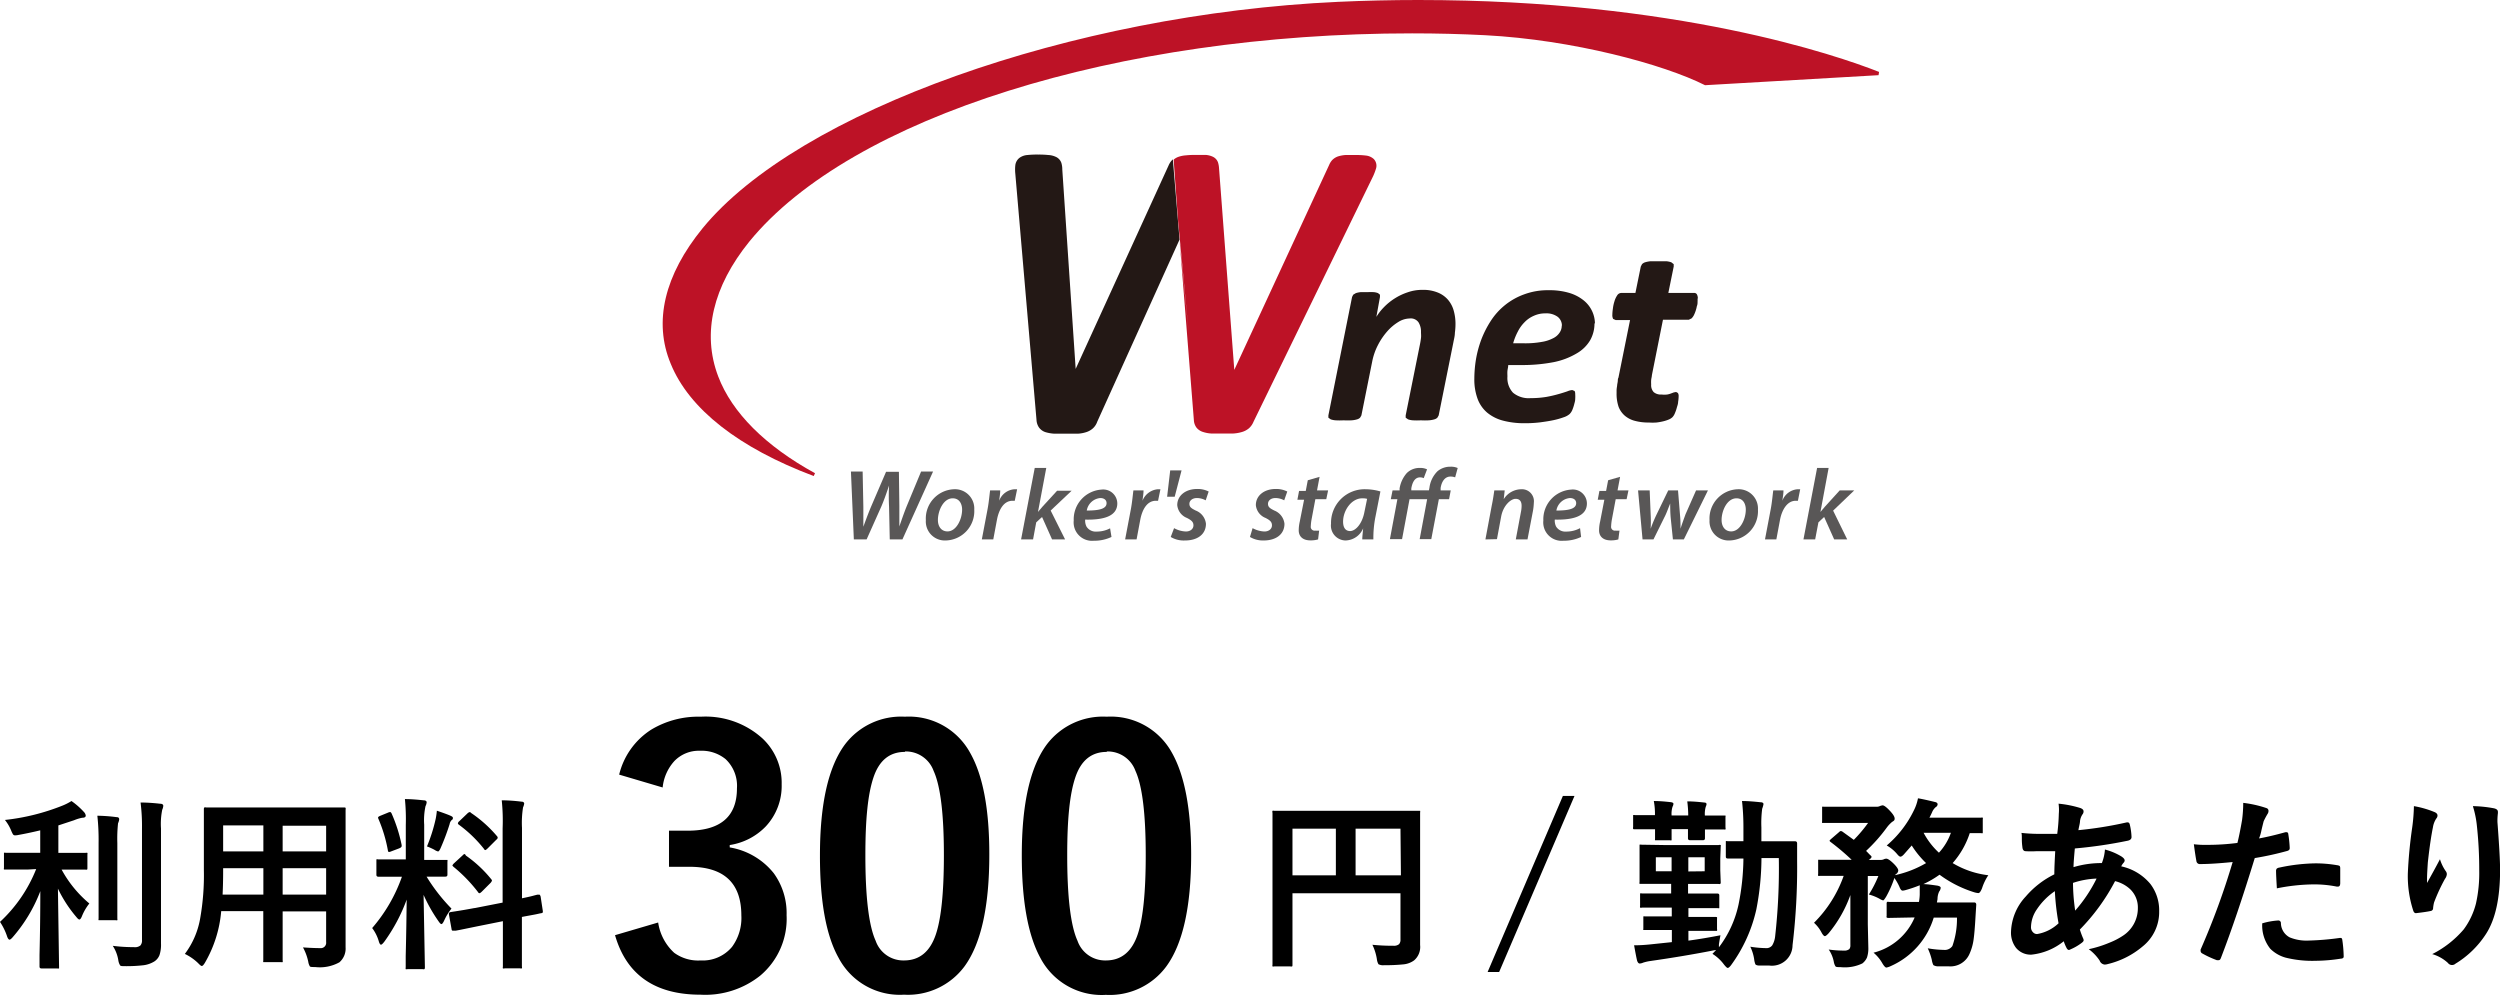 <svg xmlns="http://www.w3.org/2000/svg" viewBox="0 0 284.01 113.02"><defs><style>.cls-1{fill:#595757;}.cls-2{fill:#bd1226;}.cls-3{fill:#231815;}</style></defs><g id="レイヤー_2" data-name="レイヤー 2"><g id="ブロック7"><g id="表"><path d="M3.21,98.78l-2.56,0c-.11,0-.18,0-.2,0a.38.38,0,0,1,0-.19V97.08c0-.11,0-.18,0-.2a.38.38,0,0,1,.19,0l2.56,0H4.57V94.33c-1,.24-1.84.41-2.46.52a2,2,0,0,1-.39.05.28.28,0,0,1-.26-.14,3.48,3.48,0,0,1-.21-.45,4.86,4.86,0,0,0-.69-1.16,24.76,24.76,0,0,0,6.49-1.61A6.28,6.28,0,0,0,8.12,91a8.53,8.53,0,0,1,1.42,1.25.71.71,0,0,1,.2.4c0,.17-.13.25-.4.25a4.63,4.63,0,0,0-.92.28l-1.79.59v3.12h.55l2.54,0a.42.42,0,0,1,.21,0,.38.38,0,0,1,0,.19v1.51c0,.11,0,.18-.05.2a.38.38,0,0,1-.19,0l-2.54,0H7a13.22,13.22,0,0,0,3.15,3.85,5.7,5.7,0,0,0-.84,1.44c-.1.25-.2.38-.29.38s-.2-.1-.36-.3a14.87,14.87,0,0,1-2.08-3.21l.13,8.89c0,.1,0,.16,0,.18a.43.43,0,0,1-.2,0H4.72c-.15,0-.23-.07-.23-.21s0-.48,0-1.33q.09-3.72.09-7.24a17.38,17.38,0,0,1-3.12,5.21c-.17.2-.3.3-.38.3s-.19-.12-.27-.36A6.91,6.91,0,0,0,0,104.73a16.46,16.46,0,0,0,4.11-6Zm7.85-6.11a18.62,18.62,0,0,1,2.18.16q.3,0,.3.24s0,.17-.13.46a16.46,16.46,0,0,0-.08,2.25v5.79l0,2.78a.38.38,0,0,1,0,.19.38.38,0,0,1-.19,0H11.39c-.11,0-.17,0-.19,0a.36.36,0,0,1,0-.18l0-2.78V95.79A25.34,25.34,0,0,0,11.06,92.67Zm1.75,14.78a18.86,18.86,0,0,0,2.4.15,1,1,0,0,0,.74-.19.86.86,0,0,0,.18-.63V94.17a21.8,21.8,0,0,0-.16-3c.86,0,1.61.07,2.24.14.23,0,.34.1.34.24a1.32,1.32,0,0,1-.12.44,8.1,8.1,0,0,0-.14,2.13V103l0,4.18a3.76,3.76,0,0,1-.17,1.32,1.52,1.52,0,0,1-.58.72,3.09,3.09,0,0,1-1.2.43,16.73,16.73,0,0,1-2.1.11c-.34,0-.54,0-.6-.1a1.53,1.53,0,0,1-.2-.58A4.2,4.2,0,0,0,12.81,107.45Z"/><path d="M34.42,107.63c.77.05,1.42.08,1.95.08a.61.61,0,0,0,.68-.69v-3.48H32.11V106l0,3.11a.33.33,0,0,1,0,.19.38.38,0,0,1-.19,0H30.11c-.11,0-.18,0-.2,0a.36.36,0,0,1,0-.18l0-3.11v-2.5H25.13a14,14,0,0,1-1.82,5.81c-.16.28-.29.42-.38.42s-.22-.11-.44-.34A5.68,5.68,0,0,0,21,108.37a9.37,9.37,0,0,0,1.72-3.92,28.12,28.12,0,0,0,.44-5.61V95.4l0-3.44a.37.37,0,0,1,.05-.23.45.45,0,0,1,.21,0l2.87,0h9.88l2.89,0c.11,0,.18,0,.2.06a.38.38,0,0,1,0,.2l0,3.44v9.3l0,2.89a2.06,2.06,0,0,1-.7,1.7,4.58,4.58,0,0,1-2.76.54c-.35,0-.54,0-.6-.08a1.44,1.44,0,0,1-.18-.52A5.91,5.91,0,0,0,34.42,107.63Zm-9.13-6h4.63v-3H25.35v.23Q25.35,100.36,25.29,101.59Zm.06-4.91h4.57V93.77H25.35Zm11.7-2.91H32.11v2.91h4.94Zm-4.94,7.82h4.94v-3H32.11Z"/><path d="M46,90.78c.76,0,1.47.07,2.13.14.23,0,.34.1.34.22a1.17,1.17,0,0,1-.13.44,7.6,7.6,0,0,0-.15,2.11v4h.17l2.26,0c.12,0,.19,0,.21,0a.4.4,0,0,1,0,.2v1.48c0,.15-.08.22-.24.22l-2.13,0a20.4,20.4,0,0,0,2.83,3.63,6.29,6.29,0,0,0-.84,1.38c-.12.25-.22.38-.3.38s-.18-.1-.33-.32a17.72,17.72,0,0,1-1.7-3l.15,8.23q0,.17-.06.21a.36.36,0,0,1-.19,0H46.29a.34.34,0,0,1-.2,0,.43.43,0,0,1,0-.2s0-.47,0-1.26c.06-2.43.09-4.57.11-6.44a19.65,19.65,0,0,1-2.54,4.78c-.18.23-.3.34-.38.34s-.17-.12-.24-.36a4.7,4.7,0,0,0-.76-1.53,18.07,18.07,0,0,0,3.38-5.83h-.38l-2.28,0c-.16,0-.24-.07-.24-.22V97.84c0-.12,0-.19,0-.21a.4.4,0,0,1,.2,0l2.28,0h.86v-3.9A23.08,23.08,0,0,0,46,90.78ZM44.5,92.44A17.47,17.47,0,0,1,45.63,96a.89.89,0,0,1,0,.11c0,.11-.1.19-.29.27l-.9.34a.87.87,0,0,1-.25.07c-.07,0-.11-.07-.13-.21A16.39,16.39,0,0,0,43,93.05a.51.51,0,0,1-.05-.17q0-.1.27-.21l.88-.36a.69.69,0,0,1,.21-.06C44.38,92.25,44.44,92.31,44.5,92.44Zm4,3.73a18.59,18.59,0,0,0,1-3.16,8.65,8.65,0,0,0,.13-.91c.83.28,1.36.48,1.59.59s.23.17.23.26a.21.21,0,0,1-.12.2.82.82,0,0,0-.25.47,26.24,26.24,0,0,1-1,2.67c-.12.29-.23.44-.32.44a1.34,1.34,0,0,1-.42-.2A8.16,8.16,0,0,0,48.55,96.17Zm5.39,7,3.21-.63V94.11A22.52,22.52,0,0,0,57,90.92c.82,0,1.57.07,2.24.15.21,0,.31.1.31.23a1.52,1.52,0,0,1-.13.42,11.32,11.32,0,0,0-.12,2.33v8c.52-.11,1-.21,1.38-.32l.35-.09.15,0,.12,0s.09.08.12.23l.25,1.64a.77.77,0,0,0,0,.1c0,.07-.07.12-.22.14s-.26.06-.67.14-1,.18-1.49.28v2l0,3.63a.42.42,0,0,1,0,.21.4.4,0,0,1-.2,0H57.33a.28.28,0,0,1-.2,0,.36.36,0,0,1,0-.19l0-3.61v-1.56l-2.89.58-2,.41-.48.09-.18,0-.14,0c-.08,0-.13-.06-.14-.18L51,103.89c0-.07,0-.12,0-.15s.07-.1.21-.13l.4-.06C52.27,103.45,53.05,103.32,53.94,103.15Zm-1-6a14,14,0,0,1,2.9,2.69.34.34,0,0,1,.1.19s-.05.13-.16.25l-1,1c-.12.11-.2.17-.25.17s-.1,0-.18-.13a17.11,17.11,0,0,0-2.76-2.85.9.9,0,0,1-.15-.17s.06-.12.17-.23l1-.92c.1-.1.16-.15.2-.15A.46.46,0,0,1,52.92,97.15Zm.56-4.86a14.28,14.28,0,0,1,3,2.67.28.28,0,0,1,.09.18s0,.13-.15.23l-1,1c-.13.12-.21.18-.25.18s-.09,0-.15-.12a14.67,14.67,0,0,0-2.86-2.76c-.07-.05-.11-.1-.11-.15a.36.36,0,0,1,.15-.24l.92-.88a.67.67,0,0,1,.24-.16A.27.27,0,0,1,53.48,92.29Z"/><path d="M70.34,88A8.4,8.4,0,0,1,74,82.88a10.37,10.37,0,0,1,5.61-1.46,9.64,9.64,0,0,1,7,2.46,6.91,6.91,0,0,1,2.19,5.22A6.74,6.74,0,0,1,87,93.88,7.18,7.18,0,0,1,82.9,96v.27a8.09,8.09,0,0,1,5,2.93,7.71,7.71,0,0,1,1.46,4.77,8.44,8.44,0,0,1-3,6.87A10,10,0,0,1,79.58,113q-7.76,0-9.71-6.76l4.9-1.44a5.81,5.81,0,0,0,1.82,3.44,4.61,4.61,0,0,0,3,.87,4.33,4.33,0,0,0,3.57-1.54A5.54,5.54,0,0,0,84.22,104q0-5.53-5.91-5.53H76V94.37h2.11q5.61,0,5.61-4.81a4.16,4.16,0,0,0-1.29-3.32,4.3,4.3,0,0,0-2.91-.95,3.86,3.86,0,0,0-2.91,1.17,5.25,5.25,0,0,0-1.33,3Z"/><path d="M102.8,81.42a7.92,7.92,0,0,1,7.42,4.12q2.18,3.85,2.17,11.56,0,8.84-2.83,12.7A8,8,0,0,1,102.7,113a7.85,7.85,0,0,1-7.44-4.2Q93.14,105,93.15,97.18q0-8.79,2.85-12.62A8,8,0,0,1,102.8,81.42Zm0,4c-1.72,0-2.91.95-3.56,2.87s-.93,4.76-.93,8.88c0,4.73.39,8,1.17,9.71a3.32,3.32,0,0,0,3.22,2.23q2.64,0,3.63-3,.9-2.71.9-8.95c0-4.7-.39-7.89-1.17-9.59A3.35,3.35,0,0,0,102.8,85.37Z"/><path d="M125.73,81.42a7.92,7.92,0,0,1,7.42,4.12q2.16,3.85,2.17,11.56,0,8.84-2.83,12.7a8,8,0,0,1-6.86,3.22,7.85,7.85,0,0,1-7.44-4.2q-2.11-3.87-2.11-11.64,0-8.79,2.85-12.62A8,8,0,0,1,125.73,81.42Zm0,4c-1.72,0-2.91.95-3.56,2.87s-.93,4.76-.93,8.88c0,4.73.39,8,1.17,9.71a3.32,3.32,0,0,0,3.22,2.23q2.64,0,3.63-3,.9-2.71.9-8.95c0-4.7-.39-7.89-1.17-9.59A3.35,3.35,0,0,0,125.73,85.37Z"/><path d="M155.91,107.33a21.94,21.94,0,0,0,2.37.11.91.91,0,0,0,.66-.18.74.74,0,0,0,.16-.53v-5.25H146.83V106l0,3.59c0,.11,0,.18-.05.2a.38.38,0,0,1-.19,0h-1.84a.38.38,0,0,1-.19,0,.43.43,0,0,1,0-.2l0-4.12v-9l0-4.13a.38.38,0,0,1,0-.23.36.36,0,0,1,.19,0l2.85,0H158.3l2.83,0c.11,0,.18,0,.2,0a.45.45,0,0,1,0,.21l0,4.21v7.19l0,3.64a2,2,0,0,1-.68,1.74,2.43,2.43,0,0,1-1.16.45,19.78,19.78,0,0,1-2.25.1,1.12,1.12,0,0,1-.64-.11,1.46,1.46,0,0,1-.18-.57A5.93,5.93,0,0,0,155.91,107.33Zm-9.08-7.89h4.93v-5.3h-4.93Zm12.27-5.3H154v5.3h5.15Z"/><path d="M178.87,90.42l-8.56,20H169l8.55-20Z"/><path d="M190.11,91.32a.79.79,0,0,1-.1.32,2.66,2.66,0,0,0-.11,1h1.89a12.92,12.92,0,0,0-.11-1.6c.73,0,1.37.07,1.93.13.17,0,.26.08.26.18a.91.91,0,0,1-.09.3,3,3,0,0,0-.1,1l2.15,0c.1,0,.17,0,.19,0a.34.34,0,0,1,0,.18V94a.38.38,0,0,1,0,.23.36.36,0,0,1-.18,0h-.3c-.58,0-1.19,0-1.85,0l0,1c0,.15-.08.22-.23.22H192c-.16,0-.24-.07-.24-.22s0-.14,0-.35,0-.45,0-.69H189.9l0,1.06c0,.11,0,.18,0,.21a.38.38,0,0,1-.19,0h-1.49c-.11,0-.18,0-.2,0s0-.08,0-.19,0-.14,0-.35,0-.47,0-.71c-.66,0-1.25,0-1.76,0h-.52c-.12,0-.19,0-.21-.05a.45.45,0,0,1,0-.21V92.79c0-.11,0-.17,0-.19a.4.4,0,0,1,.2,0l2.28,0a7.86,7.86,0,0,0-.13-1.6c.74,0,1.39.07,1.94.13Q190.11,91.17,190.11,91.32Zm12,6.16h-2a31.14,31.14,0,0,1-.58,5.82,17,17,0,0,1-2.87,6.34c-.16.21-.29.32-.38.32s-.21-.12-.41-.36a4.77,4.77,0,0,0-1.33-1.24l.42-.44-.35.06q-3.37.66-7.23,1.21a5,5,0,0,0-.71.17,1.1,1.1,0,0,1-.39.1q-.19,0-.3-.33c-.08-.32-.19-.9-.34-1.74.77,0,1.47-.06,2.1-.13l2.19-.23v-1.38h-.68l-2.35,0c-.12,0-.19,0-.21,0s0-.1,0-.21v-1.1c0-.13,0-.2,0-.23a.38.38,0,0,1,.2,0l2.35,0h.68v-1H189l-2.46,0a.44.44,0,0,1-.22,0,.43.43,0,0,1,0-.2v-1.24c0-.1,0-.15,0-.17a.42.42,0,0,1,.21,0l2.46,0h.86v-1.09H189l-2.55,0c-.11,0-.17,0-.19,0a.45.45,0,0,1,0-.21l0-1.32V97.52l0-1.37c0-.11,0-.17,0-.19a.34.34,0,0,1,.18,0L189,96h3.73l2.52,0a.38.38,0,0,1,.23,0,.36.36,0,0,1,0,.18l-.05,1.37v1.32l.05,1.32a.35.35,0,0,1-.05.23.45.45,0,0,1-.21,0l-2.52,0h-.93v1.09h.87l2.46,0c.15,0,.22.07.22.21v1.24c0,.12,0,.18,0,.21a.36.36,0,0,1-.18,0l-2.46,0h-.87v1h.68l2.37,0c.11,0,.18,0,.2.05s0,.1,0,.21v1.1a.44.44,0,0,1,0,.22s-.09,0-.2,0l-2.37,0h-.68v1.11c1.25-.17,2.46-.38,3.64-.61-.11.6-.16.95-.17,1a3.53,3.53,0,0,0,0,.36,12.28,12.28,0,0,0,2.22-4.83,27.26,27.26,0,0,0,.56-5.25c-.51,0-1,0-1.36,0h-.42c-.15,0-.22-.07-.22-.21V95.76c0-.11,0-.18,0-.2a.36.36,0,0,1,.18,0l1.82,0V93.93A27,27,0,0,0,197.9,91c.73,0,1.44.07,2.12.14.21,0,.32.09.32.21a2.88,2.88,0,0,1-.15.53A12.78,12.78,0,0,0,200.1,94c0,.7,0,1.22,0,1.57h1.5l2.3,0c.18,0,.26.08.26.26,0,1,0,1.66,0,2a73.59,73.59,0,0,1-.52,9.55,2.34,2.34,0,0,1-2.64,2.31c-.28,0-.65,0-1.13,0-.25,0-.4-.07-.45-.14a2.21,2.21,0,0,1-.14-.58,4.94,4.94,0,0,0-.44-1.42,12.2,12.2,0,0,0,1.74.16.83.83,0,0,0,.75-.31,2.51,2.51,0,0,0,.33-1A68.81,68.81,0,0,0,202.08,97.48Zm-14,1.5h1.79V97.39h-1.79Zm5.55,0V97.39h-1.86V99Z"/><path d="M222.32,104.24h-2.64a8.83,8.83,0,0,1-4.88,5.51,2,2,0,0,1-.5.17c-.11,0-.27-.17-.46-.49a4.34,4.34,0,0,0-1-1.2,6.92,6.92,0,0,0,4.67-4h-.35l-2.6.05a.37.37,0,0,1-.23-.05.31.31,0,0,1,0-.18v-1.37a.33.33,0,0,1,.05-.22.45.45,0,0,1,.21,0l2.6,0H218a5.77,5.77,0,0,0,.09-.82c0-.09,0-.18,0-.29s0-.4,0-.78a14.79,14.79,0,0,1-1.62.55,1.65,1.65,0,0,1-.33.06c-.13,0-.25-.15-.36-.44a6,6,0,0,0-.57-1,12.17,12.17,0,0,1-.92,2.1q-.27.45-.36.45a1.46,1.46,0,0,1-.38-.17,5.2,5.2,0,0,0-1.24-.5,12.77,12.77,0,0,0,1.08-2.1h-1.2V105l.06,2.65a3.28,3.28,0,0,1-.15,1.12,1.73,1.73,0,0,1-.53.68,4.6,4.6,0,0,1-2.48.42c-.32,0-.51,0-.58-.1a1.51,1.51,0,0,1-.19-.55,3.78,3.78,0,0,0-.57-1.35,11.71,11.71,0,0,0,1.72.12.87.87,0,0,0,.62-.17.67.67,0,0,0,.12-.45v-3.69c0-.87,0-1.52,0-2a14.35,14.35,0,0,1-2.46,4.33c-.2.22-.35.34-.44.34s-.23-.14-.37-.4a4,4,0,0,0-.86-1.12,14.2,14.2,0,0,0,3.37-5.33h-.22l-2.49,0a.33.33,0,0,1-.19,0,.54.54,0,0,1,0-.22V97.9c0-.12,0-.19,0-.22a.36.36,0,0,1,.18,0l2.49,0h1.14a26.75,26.75,0,0,0-2.36-2c-.1-.07-.15-.13-.15-.17s.06-.1.17-.2l.86-.74c.11-.11.19-.16.25-.16a.43.43,0,0,1,.21.09l1.26.91a15.61,15.61,0,0,0,1.62-1.92h-2.69l-2.33,0c-.11,0-.18,0-.2,0a.36.36,0,0,1,0-.18V91.85c0-.11,0-.18,0-.2a.38.38,0,0,1,.19,0l2.33,0h3.63a.85.85,0,0,0,.42-.08,1.33,1.33,0,0,1,.3-.08c.16,0,.43.2.8.59s.57.69.57.91-.1.26-.3.39a3.75,3.75,0,0,0-.59.63A18.51,18.51,0,0,1,212,96.66a1.11,1.11,0,0,0,.16.17q.24.26.36.36c.07.07.1.12.1.16s-.06.14-.18.24l-.14.1h1.33a.84.84,0,0,0,.4-.08.63.63,0,0,1,.27-.06c.15,0,.4.16.74.48s.61.66.61.86a.51.51,0,0,1-.21.38.43.43,0,0,0-.15.15,12,12,0,0,0,3.52-1.37,10.62,10.62,0,0,1-1.63-2l-.88,1c-.16.18-.3.27-.4.27s-.21-.09-.36-.27a4.3,4.3,0,0,0-1.2-1,12.14,12.14,0,0,0,3.09-4,5.08,5.08,0,0,0,.46-1.36c.43.07,1.07.21,1.93.42q.3.06.3.27a.39.39,0,0,1-.21.31,1.53,1.53,0,0,0-.42.59s-.07.16-.16.34-.1.2-.14.27h3.57l2.3,0a.3.3,0,0,1,.19,0,.38.38,0,0,1,0,.19v1.36c0,.12,0,.19,0,.21a.34.34,0,0,1-.18,0h-.41c-.28,0-.57,0-.89,0a9.63,9.63,0,0,1-1.94,3.4,10.14,10.14,0,0,0,4.05,1.38,5.9,5.9,0,0,0-.71,1.47c-.15.38-.29.56-.42.56a2.42,2.42,0,0,1-.46-.09,13.25,13.25,0,0,1-3.95-2,11.23,11.23,0,0,1-1.84,1.07c.43,0,1,.09,1.59.17.25.05.38.13.38.25a.79.79,0,0,1-.17.42,2,2,0,0,0-.19.86l-.07.38h1.56l2.67,0q.24,0,.24.27l-.08,1.28c-.07,1.28-.15,2.18-.23,2.72a5.86,5.86,0,0,1-.45,1.56,2.36,2.36,0,0,1-2.36,1.43l-1.2,0a1,1,0,0,1-.55-.14,2,2,0,0,1-.18-.6,6.86,6.86,0,0,0-.46-1.31,11.31,11.31,0,0,0,1.8.18,1.06,1.06,0,0,0,1-.44A9.3,9.3,0,0,0,222.32,104.24Zm-.69-9.63h-3.1a8.45,8.45,0,0,0,1.74,2.26A6.47,6.47,0,0,0,221.63,94.61Z"/><path d="M233.86,91.3a12.27,12.27,0,0,1,2.46.49c.25.09.38.21.38.38a.5.5,0,0,1-.11.33,1.75,1.75,0,0,0-.29.76q0,.17-.09.57t-.09.48a43.58,43.58,0,0,0,5.47-.88.36.36,0,0,1,.14,0c.11,0,.18.08.22.23a7.07,7.07,0,0,1,.2,1.43c0,.22-.15.36-.44.42a52.34,52.34,0,0,1-6,.88c-.08.86-.14,1.57-.15,2.12a11,11,0,0,1,3.22-.46,5.19,5.19,0,0,0,.35-1.54,7,7,0,0,1,1.86.78c.26.17.38.32.38.46a.39.39,0,0,1-.12.26,1.73,1.73,0,0,0-.27.41,5.93,5.93,0,0,1,3.31,2,4.94,4.94,0,0,1,1,3.1,5,5,0,0,1-1.88,4,9.58,9.58,0,0,1-3.95,2,1.41,1.41,0,0,1-.35.06.67.67,0,0,1-.58-.45,5.2,5.2,0,0,0-1.24-1.3,12.83,12.83,0,0,0,2.36-.74,8,8,0,0,0,1.54-.8,3.72,3.72,0,0,0,1.68-3.14,2.87,2.87,0,0,0-.87-2.13,3.86,3.86,0,0,0-1.72-.92,23.14,23.14,0,0,1-4,5.5,9.13,9.13,0,0,0,.37,1,.49.49,0,0,1,.06.22c0,.09-.08.19-.23.3a5.79,5.79,0,0,1-1.26.73.43.43,0,0,1-.2.07c-.07,0-.14-.06-.22-.17a4.92,4.92,0,0,1-.35-.82,7,7,0,0,1-3.66,1.52,2.15,2.15,0,0,1-1.77-.78,2.83,2.83,0,0,1-.56-1.83,6.16,6.16,0,0,1,1.68-4,10.16,10.16,0,0,1,3.24-2.51c0-.75.05-1.63.1-2.63l-1.41,0h-.74a9.53,9.53,0,0,1-1.2,0c-.24,0-.36-.18-.38-.48a6.41,6.41,0,0,1-.06-.8c0-.41,0-.67-.05-.8a18.38,18.38,0,0,0,2.22.11l1.85,0a21.28,21.28,0,0,0,.18-2.29A5,5,0,0,0,233.86,91.3Zm-.42,9.94a7.58,7.58,0,0,0-2.05,2.07,3.67,3.67,0,0,0-.66,2,.78.78,0,0,0,.24.61.59.59,0,0,0,.46.19,4.65,4.65,0,0,0,2.43-1.22A28.44,28.44,0,0,1,233.44,101.24Zm2.31,2.21a16.75,16.75,0,0,0,2.43-3.64,9.55,9.55,0,0,0-2.68.49A22.36,22.36,0,0,0,235.75,103.45Z"/><path d="M256.64,95.25c.87-.16,1.86-.39,3-.71l.11,0c.13,0,.2.08.21.23a13.21,13.21,0,0,1,.16,1.51v.09c0,.16-.11.26-.32.31a34.91,34.91,0,0,1-3.65.8q-2.08,6.78-3.85,11.36c-.06.16-.14.24-.25.24a.8.8,0,0,1-.21,0,11.45,11.45,0,0,1-1.68-.78A.32.32,0,0,1,250,108a.3.3,0,0,1,0-.13,84.08,84.08,0,0,0,3.64-9.94c-1.49.15-2.71.23-3.67.23a.39.39,0,0,1-.45-.34c-.07-.36-.17-1-.29-1.91a11,11,0,0,0,1.56.07,26.41,26.41,0,0,0,3.39-.22c.16-.64.34-1.51.53-2.62a15.26,15.26,0,0,0,.13-1.93,12.69,12.69,0,0,1,2.63.59.32.32,0,0,1,.24.33.58.58,0,0,1-.11.34,8.66,8.66,0,0,0-.44.83c-.07.28-.17.66-.28,1.16S256.69,95.09,256.64,95.25Zm.38,9.64a8.17,8.17,0,0,1,1.78-.32.29.29,0,0,1,.32.3,1.87,1.87,0,0,0,1,1.62,5.05,5.05,0,0,0,2.18.36,30.54,30.54,0,0,0,3.53-.3h.07c.11,0,.17.07.19.2a14.16,14.16,0,0,1,.16,1.83.46.46,0,0,1,0,.1c0,.14-.11.22-.34.23a19.1,19.1,0,0,1-2.86.24,12.46,12.46,0,0,1-3.4-.36,4,4,0,0,1-1.73-1A4.24,4.24,0,0,1,257,104.89Zm1.64-4c-.06-1-.09-1.62-.09-1.9a.44.44,0,0,1,.08-.31.61.61,0,0,1,.3-.12,20.68,20.68,0,0,1,4.09-.48,14.59,14.59,0,0,1,2.46.21.81.81,0,0,1,.3.09s.06.11.06.23q0,.42,0,1c0,.21,0,.45,0,.71s-.08.4-.25.4l-.15,0a13.1,13.1,0,0,0-2.6-.25A22,22,0,0,0,258.66,100.92Z"/><path d="M274.23,91.58a10.94,10.94,0,0,1,2.28.65c.27.1.4.24.4.42a.52.52,0,0,1-.14.34,2.52,2.52,0,0,0-.38,1c-.19.92-.39,2.26-.58,4-.06.92-.09,1.52-.09,1.78s0,.37,0,.54c.51-.91,1-1.8,1.47-2.7a4.78,4.78,0,0,0,.66,1.36.56.56,0,0,1,.12.34,1,1,0,0,1-.21.53,20.19,20.19,0,0,0-1.24,2.68,4.32,4.32,0,0,0-.11.64.31.31,0,0,1-.27.33c-.26.06-.82.15-1.68.25q-.2,0-.3-.27a12.62,12.62,0,0,1-.62-4.26,51.37,51.37,0,0,1,.5-5.23A20.42,20.42,0,0,0,274.23,91.58Zm6.71,0a14.18,14.18,0,0,1,2.4.25c.29.07.43.2.43.39a1.21,1.21,0,0,1,0,.18,7,7,0,0,0-.05,1c.2,2.64.3,4.45.3,5.41q0,4.82-1.6,7.29a10.8,10.8,0,0,1-3.47,3.38.58.58,0,0,1-.86-.09,4.42,4.42,0,0,0-1.78-1,11.5,11.5,0,0,0,3.58-2.81,8.43,8.43,0,0,0,1.39-2.94,15.81,15.81,0,0,0,.37-3.77,45.75,45.75,0,0,0-.26-5A11.22,11.22,0,0,0,280.94,91.62Z"/><path class="cls-1" d="M97,61.28l-.33-7.71H98l.08,4c0,1,0,1.67,0,2.27h0c.24-.64.47-1.3.86-2.24l1.72-4h1.46l.05,3.89c0,1,0,1.68,0,2.32h0c.25-.73.5-1.46.81-2.24l1.66-4H106l-3.48,7.71h-1.44L101,57.56a24,24,0,0,1,0-2.4h0c-.27.79-.51,1.51-.86,2.34l-1.69,3.78Z"/><path class="cls-1" d="M106.55,59.07c0,.77.41,1.3,1.09,1.3,1,0,1.66-1.37,1.66-2.48,0-.57-.26-1.28-1.07-1.28-1.06,0-1.68,1.42-1.68,2.46m4.13-1.18a3.33,3.33,0,0,1-3.23,3.51,2.16,2.16,0,0,1-2.27-2.3,3.33,3.33,0,0,1,3.21-3.52,2.19,2.19,0,0,1,2.29,2.31"/><path class="cls-1" d="M111.54,61.28l.65-3.43c.15-.79.22-1.64.29-2.14h1.15c0,.38-.07.76-.12,1.18h0a2,2,0,0,1,1.75-1.31l.29,0-.27,1.31-.25,0c-1,0-1.55,1-1.77,2.15l-.42,2.24Z"/><path class="cls-1" d="M116,61.28l1.55-8.12h1.31l-.94,5h0l.5-.59,1.67-1.82h1.65L119.36,58,121,61.28h-1.48l-1.14-2.55-.66.61-.36,1.94Z"/><path class="cls-1" d="M125,56.58A1.71,1.71,0,0,0,123.46,58c1.37,0,2.25-.18,2.25-.84,0-.36-.28-.58-.71-.58M126.27,61a4.54,4.54,0,0,1-2,.43,2.09,2.09,0,0,1-2.29-2.3,3.38,3.38,0,0,1,3.15-3.51,1.6,1.6,0,0,1,1.8,1.57c0,1.43-1.5,1.89-3.65,1.84a1.52,1.52,0,0,0,.15.79,1.23,1.23,0,0,0,1.15.57,3.26,3.26,0,0,0,1.53-.37Z"/><path class="cls-1" d="M127.82,61.28l.65-3.43c.15-.79.22-1.64.29-2.14h1.15c0,.38-.07.76-.12,1.18h0a2.06,2.06,0,0,1,1.75-1.31l.29,0-.27,1.31-.25,0c-1,0-1.55,1-1.77,2.15l-.42,2.24Z"/><polygon class="cls-1" points="134.23 53.44 133.45 56.43 132.59 56.43 132.94 53.44 134.23 53.44"/><path class="cls-1" d="M133.38,60a3,3,0,0,0,1.34.38c.54,0,.86-.32.86-.69s-.19-.57-.74-.85a1.74,1.74,0,0,1-1.1-1.46c0-1.07.94-1.83,2.26-1.83a2.73,2.73,0,0,1,1.31.29l-.34,1a2.12,2.12,0,0,0-1-.26c-.5,0-.85.28-.85.66s.25.52.72.76a1.82,1.82,0,0,1,1.16,1.5c0,1.23-1,1.9-2.37,1.9A2.85,2.85,0,0,1,133,61Z"/><path class="cls-1" d="M142.3,60a3.08,3.08,0,0,0,1.34.38c.54,0,.86-.32.86-.69s-.18-.57-.73-.85a1.74,1.74,0,0,1-1.1-1.46c0-1.07.94-1.83,2.25-1.83a2.77,2.77,0,0,1,1.32.29l-.35,1a2.12,2.12,0,0,0-1-.26c-.5,0-.84.28-.84.66s.25.52.72.76a1.83,1.83,0,0,1,1.15,1.5c0,1.23-1,1.9-2.36,1.9A2.86,2.86,0,0,1,142,61Z"/><path class="cls-1" d="M149.91,54.17l-.29,1.54h1.26l-.21,1h-1.24L149,59a5.63,5.63,0,0,0-.09.79.43.43,0,0,0,.49.49,3.39,3.39,0,0,0,.46,0l-.12,1a3,3,0,0,1-.87.11c-.92,0-1.33-.5-1.33-1.14a4.61,4.61,0,0,1,.12-1l.49-2.48h-.76l.19-1h.76l.23-1.21Z"/><path class="cls-1" d="M155.31,56.67a2,2,0,0,0-.55-.06c-1.23,0-2.18,1.38-2.18,2.65,0,.59.21,1.07.8,1.07s1.37-.78,1.63-2.2Zm-.55,4.61c0-.33.06-.78.1-1.26h0a2.23,2.23,0,0,1-2,1.38,1.69,1.69,0,0,1-1.65-1.9,3.82,3.82,0,0,1,3.93-3.92,6.2,6.2,0,0,1,1.68.25l-.57,2.91a12.4,12.4,0,0,0-.23,2.54Z"/><path class="cls-1" d="M165.31,54.23a1.42,1.42,0,0,0-.54-.09c-.63,0-1,.58-1.11,1.3l0,.27h1.15l-.19,1h-1.16l-.86,4.54h-1.32l.85-4.54h-2l-.85,4.54H157.9l.85-4.54H158l.2-1H159l0-.23a3.48,3.48,0,0,1,.82-1.74,2.05,2.05,0,0,1,1.52-.58,1.74,1.74,0,0,1,.78.16l-.38,1a1,1,0,0,0-.41-.09c-.64,0-.89.63-1,1.25l0,.22h2l.06-.29a3.2,3.2,0,0,1,.92-1.88,2.25,2.25,0,0,1,1.47-.51,1.85,1.85,0,0,1,.82.15Z"/><path class="cls-1" d="M168.75,61.28l.72-3.85c.14-.66.22-1.24.29-1.72h1.18l-.11,1h0a2.38,2.38,0,0,1,2-1.13,1.36,1.36,0,0,1,1.42,1.53,6.27,6.27,0,0,1-.1.93l-.62,3.24h-1.33l.59-3.15a3.51,3.51,0,0,0,.07-.66c0-.46-.17-.8-.69-.8s-1.39.73-1.63,2l-.48,2.58Z"/><path class="cls-1" d="M178.35,56.58A1.71,1.71,0,0,0,176.81,58c1.37,0,2.25-.18,2.25-.84,0-.36-.28-.58-.71-.58M179.62,61a4.54,4.54,0,0,1-2,.43,2.09,2.09,0,0,1-2.29-2.3,3.38,3.38,0,0,1,3.15-3.51,1.6,1.6,0,0,1,1.8,1.57c0,1.43-1.5,1.89-3.65,1.84a1.52,1.52,0,0,0,.15.79,1.23,1.23,0,0,0,1.14.57A3.27,3.27,0,0,0,179.5,60Z"/><path class="cls-1" d="M184.05,54.17l-.29,1.54H185l-.21,1h-1.24L183.12,59a5.63,5.63,0,0,0-.09.79.43.43,0,0,0,.49.49,3.39,3.39,0,0,0,.46,0l-.13,1a3,3,0,0,1-.86.11c-.92,0-1.33-.5-1.33-1.14a4.61,4.61,0,0,1,.12-1l.48-2.48h-.75l.19-1h.76l.23-1.21Z"/><path class="cls-1" d="M187.41,55.71l.11,2.71a14.67,14.67,0,0,1,0,1.65h0a16,16,0,0,1,.65-1.57l1.35-2.79h1.11l.22,2.72a13.73,13.73,0,0,1,.06,1.64h0c.17-.54.34-1,.57-1.64l1.2-2.72h1.35l-2.74,5.57h-1.24l-.25-2.43c-.05-.55-.06-1.05-.06-1.65h0c-.28.68-.41,1.1-.67,1.59l-1.23,2.49H186.6l-.51-5.57Z"/><path class="cls-1" d="M195.58,59.07c0,.77.41,1.3,1.09,1.3,1,0,1.66-1.37,1.66-2.48,0-.57-.25-1.28-1.06-1.28-1.07,0-1.69,1.42-1.69,2.46m4.13-1.18a3.33,3.33,0,0,1-3.22,3.51,2.17,2.17,0,0,1-2.28-2.3,3.33,3.33,0,0,1,3.21-3.52,2.19,2.19,0,0,1,2.29,2.31"/><path class="cls-1" d="M200.51,61.28l.65-3.43c.15-.79.22-1.64.29-2.14h1.16c0,.38-.07.76-.13,1.18h0a2,2,0,0,1,1.75-1.31l.28,0-.26,1.31-.25,0c-.95,0-1.56,1-1.78,2.15l-.42,2.24Z"/><path class="cls-1" d="M204.88,61.28l1.55-8.12h1.31l-.93,5h0l.5-.59L209,55.71h1.65l-2.4,2.3,1.6,3.27h-1.48l-1.14-2.55-.65.61-.37,1.94Z"/><path class="cls-2" d="M92.44,54.08c-8.53-3.21-14.15-7.62-16.24-12.75-2-4.78-.7-10.1,3.61-15.39C90.67,12.66,121.72,1.6,152,.21c3-.14,6.11-.21,9.14-.21,29.32,0,47.47,6.26,52.33,8.17l-.06.37L193.7,9.68l0,0C189,7.31,178.7,4.52,168.72,4c-2.72-.14-5.52-.21-8.3-.21-33.45,0-63.76,9.53-75.29,23.65C81,32.54,79.72,37.84,81.59,42.76c1.56,4.11,5.36,7.91,11,11Z"/><path class="cls-3" d="M134,27.22l-9.35,20.69a1.84,1.84,0,0,1-.5.76,2.07,2.07,0,0,1-.74.42,3.73,3.73,0,0,1-1,.18c-.35,0-.77,0-1.27,0s-1,0-1.35,0a4.48,4.48,0,0,1-1-.17,1.46,1.46,0,0,1-.78-.57,1.7,1.7,0,0,1-.26-.83l-2.41-28a4.46,4.46,0,0,1,0-.89,1.25,1.25,0,0,1,.48-.88,1.75,1.75,0,0,1,.91-.32,10.06,10.06,0,0,1,1.23-.05,9.82,9.82,0,0,1,1.12.05,2.27,2.27,0,0,1,.93.24,1.17,1.17,0,0,1,.57.67,2.57,2.57,0,0,1,.1.73l1.52,22.66,10.55-23.1a2.2,2.2,0,0,1,.36-.58l.13-.13Z"/><path class="cls-3" d="M165.35,36.75a7.45,7.45,0,0,1-.07,1.06c0,.35-.1.71-.17,1.08l-1.67,8.3-.15.26a.78.78,0,0,1-.34.19,2.8,2.8,0,0,1-.61.11,7.86,7.86,0,0,1-.92,0,7.56,7.56,0,0,1-.91,0,2,2,0,0,1-.55-.11l-.27-.19,0-.26,1.62-8.06c.05-.24.09-.48.12-.73s0-.48,0-.67a2,2,0,0,0-.28-1.11,1.07,1.07,0,0,0-1-.44,2.52,2.52,0,0,0-1.28.39,5.44,5.44,0,0,0-1.27,1.07,7.62,7.62,0,0,0-1.06,1.56,7,7,0,0,0-.66,1.91l-1.22,6.08-.15.26a.78.78,0,0,1-.34.19,2.8,2.8,0,0,1-.61.11,8.08,8.08,0,0,1-.92,0,7.56,7.56,0,0,1-.91,0,2.21,2.21,0,0,1-.56-.11l-.26-.19,0-.26,2.69-13.45.13-.26.3-.18a2.7,2.7,0,0,1,.53-.11c.22,0,.47,0,.78,0a7,7,0,0,1,.75,0,1.82,1.82,0,0,1,.46.11l.22.18,0,.26L156.36,36a6,6,0,0,1,.84-1.08,6.67,6.67,0,0,1,1.22-1,6.6,6.6,0,0,1,1.49-.71,4.94,4.94,0,0,1,1.68-.28,4.33,4.33,0,0,1,1.76.31,3,3,0,0,1,1.16.83,3.22,3.22,0,0,1,.64,1.23,5.51,5.51,0,0,1,.2,1.48"/><path class="cls-3" d="M177.44,37a1.27,1.27,0,0,0-.47-1,2.14,2.14,0,0,0-1.38-.4,3.11,3.11,0,0,0-1.35.28,3.2,3.2,0,0,0-1.05.73,4.13,4.13,0,0,0-.77,1.08A6.68,6.68,0,0,0,171.9,39h1.26a10.38,10.38,0,0,0,2-.16,4.19,4.19,0,0,0,1.31-.43,1.82,1.82,0,0,0,.72-.64,1.38,1.38,0,0,0,.23-.79m3.72-.28a3.87,3.87,0,0,1-.49,1.95,4.18,4.18,0,0,1-1.52,1.49,8.25,8.25,0,0,1-2.62,1,18.88,18.88,0,0,1-3.79.33h-1.38c0,.23-.07.46-.09.68s0,.44,0,.63a2.45,2.45,0,0,0,.63,1.83,2.79,2.79,0,0,0,2,.62,10.75,10.75,0,0,0,1.79-.14,13.65,13.65,0,0,0,1.38-.32c.4-.11.73-.22,1-.31a1.83,1.83,0,0,1,.57-.15l.26.11a.68.68,0,0,1,.07.33,4.38,4.38,0,0,1,0,.59c0,.22-.08.44-.13.65a4.84,4.84,0,0,1-.21.61,1.41,1.41,0,0,1-.3.44,1.93,1.93,0,0,1-.66.36,8.81,8.81,0,0,1-1.16.33c-.45.1-1,.18-1.52.25a13.83,13.83,0,0,1-1.72.1,9.46,9.46,0,0,1-2.52-.3,4.65,4.65,0,0,1-1.8-.92,3.78,3.78,0,0,1-1.08-1.58,6.38,6.38,0,0,1-.36-2.26,14,14,0,0,1,.18-2.16,12.4,12.4,0,0,1,.61-2.28,11.35,11.35,0,0,1,1.09-2.14,7.55,7.55,0,0,1,3.78-3,7.7,7.7,0,0,1,2.81-.47,7.78,7.78,0,0,1,2.36.32,4.78,4.78,0,0,1,1.62.86,3.4,3.4,0,0,1,.94,1.22,3.36,3.36,0,0,1,.31,1.41"/><path class="cls-3" d="M192.85,33.89a3.67,3.67,0,0,1,0,.39c0,.15,0,.32-.08.5a3.58,3.58,0,0,1-.14.54,3.83,3.83,0,0,1-.2.49,1.52,1.52,0,0,1-.26.36l-.31.15h-2.94l-1.26,6.31c0,.15-.06.33-.08.53a3.64,3.64,0,0,0,0,.51,1.15,1.15,0,0,0,.29.88,1.27,1.27,0,0,0,.9.27,2.82,2.82,0,0,0,.62,0,2.13,2.13,0,0,0,.44-.12l.32-.12.26-.05.2.11a.61.61,0,0,1,.09.37,4,4,0,0,1-.06.65c0,.24-.1.47-.16.7s-.14.43-.22.62a1.38,1.38,0,0,1-.26.41,1.32,1.32,0,0,1-.4.26,4,4,0,0,1-.64.21,6.17,6.17,0,0,1-.79.14,6.06,6.06,0,0,1-.85,0,5.87,5.87,0,0,1-1.59-.19,2.86,2.86,0,0,1-1.15-.59,2.55,2.55,0,0,1-.7-1,4.59,4.59,0,0,1-.23-1.54c0-.11,0-.23,0-.38a3.87,3.87,0,0,1,.06-.46c0-.16.05-.32.07-.49s0-.31.08-.44l1.32-6.55h-1.63l-.29-.13a.94.94,0,0,1-.09-.49,5,5,0,0,1,.06-.67,4.31,4.31,0,0,1,.17-.81,2.44,2.44,0,0,1,.31-.69.57.57,0,0,1,.47-.29h1.61l.61-3,.14-.27a.9.9,0,0,1,.34-.21,3.45,3.45,0,0,1,.61-.12c.24,0,.55,0,.92,0s.67,0,.91,0a2.42,2.42,0,0,1,.55.12l.27.21,0,.27-.61,3h2.91a.34.34,0,0,1,.34.17,1,1,0,0,1,.1.48"/><path class="cls-2" d="M135.06,38l-1.22-12.86-.51-7a1.61,1.61,0,0,1,.54-.32,3.26,3.26,0,0,1,.83-.17,10.28,10.28,0,0,1,1.22-.05c.45,0,.79,0,1.07,0a2.32,2.32,0,0,1,.8.21,1.14,1.14,0,0,1,.58.64,2.75,2.75,0,0,1,.11.57l1.74,23L151,18.73a1.9,1.9,0,0,1,.34-.54,1.7,1.7,0,0,1,.66-.42,3.67,3.67,0,0,1,.86-.16c.3,0,.69,0,1.14,0a9,9,0,0,1,1.16.06,1.57,1.57,0,0,1,.91.4,1.1,1.1,0,0,1,.26,1.05A7.15,7.15,0,0,1,156,20l-13.6,27.92a2,2,0,0,1-.51.73,2.16,2.16,0,0,1-.81.43,4.33,4.33,0,0,1-1,.17c-.34,0-.75,0-1.21,0s-.92,0-1.26,0a3.73,3.73,0,0,1-.95-.18,1.5,1.5,0,0,1-.74-.5,1.55,1.55,0,0,1-.29-.82L134,27.22"/></g></g></g></svg>